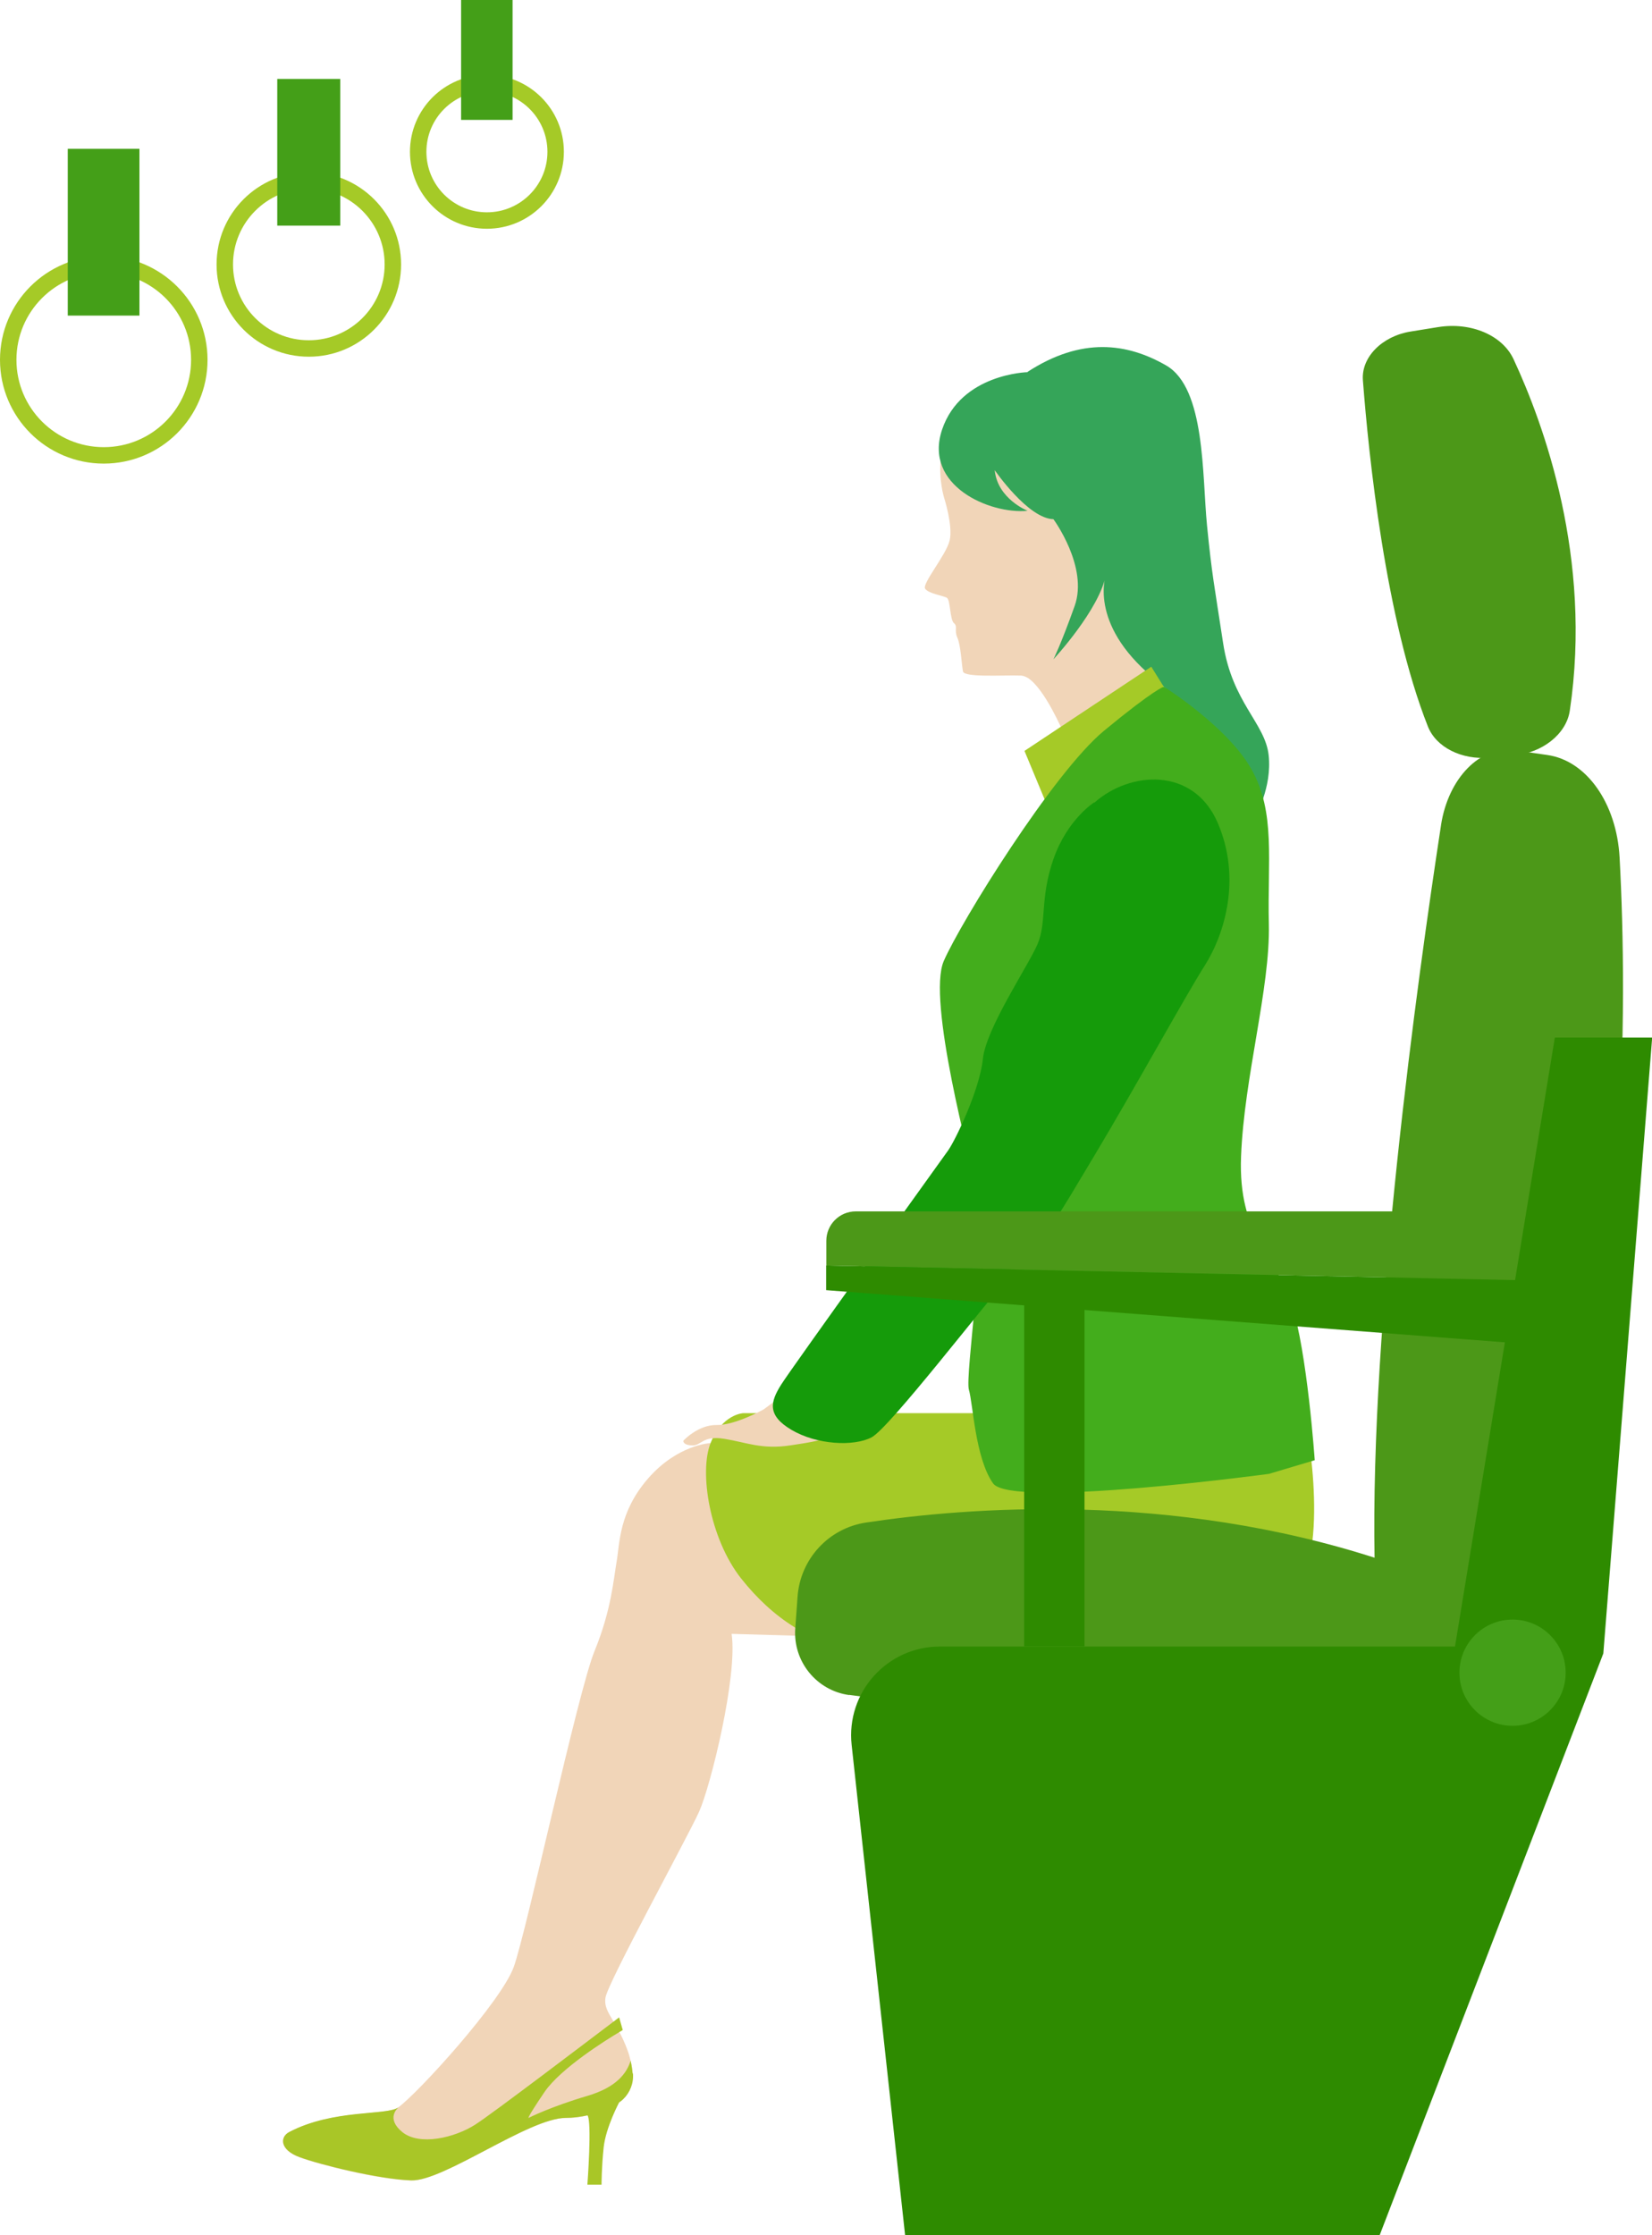 <?xml version="1.0" encoding="UTF-8"?>
<svg id="_レイヤー_1" data-name="レイヤー 1" xmlns="http://www.w3.org/2000/svg" width="100.46" height="135.91" viewBox="0 0 100.46 135.91">
  <defs>
    <style>
      .cls-1 {
        fill: #f1d5b8;
      }

      .cls-1, .cls-2, .cls-3, .cls-4, .cls-5, .cls-6, .cls-7, .cls-8, .cls-9 {
        stroke-width: 0px;
      }

      .cls-10 {
        fill: none;
        stroke: #a5ca27;
        stroke-miterlimit: 10;
      }

      .cls-2 {
        fill: #4c9818;
      }

      .cls-3 {
        fill: #159b0a;
      }

      .cls-4 {
        fill: #a9c627;
      }

      .cls-5 {
        fill: #43ad1c;
      }

      .cls-6 {
        fill: #449f18;
      }

      .cls-7 {
        fill: #2e8b00;
      }

      .cls-8 {
        fill: #35a559;
      }

      .cls-9 {
        fill: #a5ca27;
      }
    </style>
  </defs>
  <g>
    <path class="cls-1" d="M53.57,99.61l-9.08-.26c.38,2.56-1.28,9.27-1.98,10.82-.7,1.55-5.56,10.4-5.69,11.3-.08.53.15.88.5,1.47.11.18.23.39.35.63.16.3.33.66.49,1.1.08.21.14.43.19.64.06.28.1.54.12.78.05.58-.17,1.16-.59,1.56-.62.59-2.12,1.14-3.49,1.14-2.24,0-7.41,3.87-9.4,3.8-1.98-.06-5.56-.96-6.78-1.41-1.22-.45-1.21-1.24-.64-1.53,2.68-1.4,5.93-.99,6.64-1.5h0c1.25-.91,6.26-6.43,7.03-8.54.77-2.11,3.9-16.75,4.92-19.23,1.02-2.49,1.15-4.35,1.34-5.44.19-1.09.13-3,1.92-5.05,1.79-2.05,3.77-2.14,3.77-2.14h10.35v11.86Z"/>
    <path class="cls-9" d="M61.81,85.93h-16.62s-1.28.06-1.98,1.82c-.7,1.76-.06,5.79,1.85,8.22,1.92,2.43,4.39,4.09,7.31,4.35,2.92.26,16.21-.26,19.09-.26s5.37-.19,7.41-3.32c2.05-3.13.45-10.8.45-10.8h-17.51Z"/>
    <path class="cls-1" d="M69.48,36.82c-.3,1.83.64,4.01.64,4.01l-5.5,3.62s-1.08-2.54-2.09-3.21c-.15-.09-.29-.15-.43-.16-1.11-.04-3.45.13-3.54-.25-.08-.38-.13-1.58-.34-2.05-.21-.47.04-.68-.21-.89-.25-.21-.21-1.41-.43-1.54-.21-.13-1.11-.25-1.32-.55-.21-.3,1.28-2.05,1.49-2.94.21-.9-.34-2.6-.34-2.6,0,0-1.32-4.22,2.3-6.14,3.62-1.92,7.6-1.41,9.46-.04,1.92,1.41,3.32,5.16,2.39,7.88-.94,2.73-1.79,3.03-2.09,4.86Z"/>
    <path class="cls-8" d="M62.49,22.63s-4.05.09-5.2,3.49c-1.15,3.41,2.9,5.16,5.2,4.94,0,0-1.83-.72-2-2.47,0,0,2.02,2.94,3.57,2.98,0,0,2.14,2.9,1.29,5.28s-1.29,3.24-1.29,3.24c0,0,2.82-3.03,3.21-5.2,0,0-1.15,2.98,2.85,6.31,4.01,3.32,6.14,6.48,6.22,8.44,0,0,1.02-1.75.81-3.71-.21-1.96-2.22-3.2-2.77-6.82-.55-3.62-.68-4.13-.98-7.16-.3-3.03-.09-8.33-2.47-9.72-2.39-1.38-5.16-1.75-8.44.38Z"/>
    <polygon class="cls-9" points="70.01 40.54 62.3 45.66 63.6 48.79 70.77 41.76 70.01 40.54"/>
    <path class="cls-5" d="M70.77,41.76s-.55.13-3.64,2.68c-3.09,2.56-8.71,11.63-9.74,14-1.02,2.36,1.6,12.14,2.11,14.25s-.83,10.99-.58,11.82.38,4.15,1.47,5.69,16.78-.58,16.78-.58l2.78-.83s-.45-6.58-1.41-9.52-3.26-4.09-3.07-8.95,1.78-10.23,1.69-14.13c-.09-3.9.42-6.78-1.05-9.4-1.47-2.62-5.36-5.05-5.36-5.05Z"/>
    <path class="cls-4" d="M38.47,126.08c-.02-.24-.06-.5-.12-.78-.24.78-.87,1.62-2.62,2.14-2.27.67-3.58,1.34-3.58,1.34,0,0-.19.13.96-1.57.99-1.45,3.78-3.19,4.56-3.65.13-.08.2-.12.2-.12l-.22-.77s-.12.09-.33.25c-1.47,1.11-7.33,5.57-8.42,6.27-1.25.8-3.39,1.31-4.44.45-1.01-.83-.28-1.45-.23-1.5-.71.51-3.96.09-6.64,1.5-.57.3-.58,1.09.64,1.53,1.21.45,4.79,1.34,6.78,1.41,1.98.06,7.16-3.8,9.4-3.8.44,0,.9-.06,1.34-.16h-.03c.29.34,0,4.22,0,4.22h.86s0-1.05.13-2.27c.13-1.21.94-2.73.94-2.73h0c.09-.06.18-.13.25-.2.42-.41.64-.98.59-1.56Z"/>
    <path class="cls-1" d="M48.91,83.87l-2.47,1.83s-1.73.97-2.86.95c-1.13-.02-2.02.95-2.02.95,0,0-.07.26.51.29.59.04.62-.62,1.98-.4,1.36.22,2.27.66,4,.4,1.72-.26,3.7-.52,4.36-2.08l-3.51-1.96Z"/>
    <path class="cls-3" d="M66.54,48.79s-1.63,1.02-2.48,3.45c-.84,2.43-.39,3.83-.97,5.18-.58,1.34-3.13,5.11-3.32,6.97s-1.66,4.92-2.11,5.56-9.52,13.23-10.16,14.25-.89,1.85.64,2.75,3.77,1.02,4.86.45,6.78-7.99,8.95-10.48c2.17-2.49,2.03-2.36,4.6-6.65s5.5-9.65,6.72-11.57c1.21-1.92,2.24-5.31.77-8.69s-5.32-3.13-7.48-1.21Z"/>
  </g>
  <g>
    <path class="cls-2" d="M51.64,103.06c6.58.9,20.95,2.57,30.92,1.57,1.95-.2,3.53-1.68,3.85-3.62l.27-1.63c.33-2-.86-3.93-2.78-4.56-12.7-4.16-25.13-3.16-31.23-2.24-2.28.34-4.01,2.22-4.17,4.52l-.14,1.93c-.14,2,1.3,3.77,3.28,4.04Z"/>
    <path class="cls-2" d="M87.63,50.18c-1.45,9.47-4.31,30.16-4.04,44.62.05,2.83,1.48,5.18,3.48,5.73l1.68.46c2.06.57,4.16-1.05,4.97-3.8,5.33-18.15,5.25-36.17,4.77-45.04-.18-3.31-2.01-5.9-4.39-6.24l-2-.29c-2.08-.3-4.03,1.69-4.47,4.55Z"/>
    <path class="cls-2" d="M98.76,77.98l-48.51-1.03v-1.5c0-.99.8-1.79,1.79-1.79h46.72v4.32Z"/>
    <polygon class="cls-7" points="50.24 76.95 50.24 78.45 98.76 82.18 98.76 77.98 50.24 76.95"/>
    <rect class="cls-7" x="62.28" y="77.99" width="3.67" height="22.12"/>
    <path class="cls-2" d="M82.88,23.13c.35,4.58,1.38,14.54,3.95,21.04.5,1.27,2.05,2.05,3.76,1.9l1.44-.13c1.77-.15,3.22-1.31,3.43-2.72,1.39-9.3-1.59-17.45-3.42-21.38-.68-1.46-2.59-2.27-4.59-1.95l-1.67.27c-1.74.28-3.01,1.57-2.9,2.96Z"/>
    <path class="cls-7" d="M94.55,63.1l-6.07,37.02h-31.32c-3.22,0-5.72,2.79-5.37,5.99l3.25,29.8h28.86l13.6-35.37,2.97-37.45h-5.9Z"/>
    <circle class="cls-6" cx="91.98" cy="101.71" r="3.23"/>
  </g>
  <g>
    <circle class="cls-10" cx="6.31" cy="21.88" r="5.81"/>
    <rect class="cls-6" x="4.12" y="9.05" width="4.36" height="10.14"/>
  </g>
  <g>
    <circle class="cls-10" cx="18.78" cy="16.08" r="5.11"/>
    <rect class="cls-6" x="16.86" y="4.8" width="3.83" height="8.92"/>
  </g>
  <g>
    <circle class="cls-10" cx="29.61" cy="9.23" r="4.18"/>
    <rect class="cls-6" x="28.04" width="3.13" height="7.29"/>
  </g>
</svg>